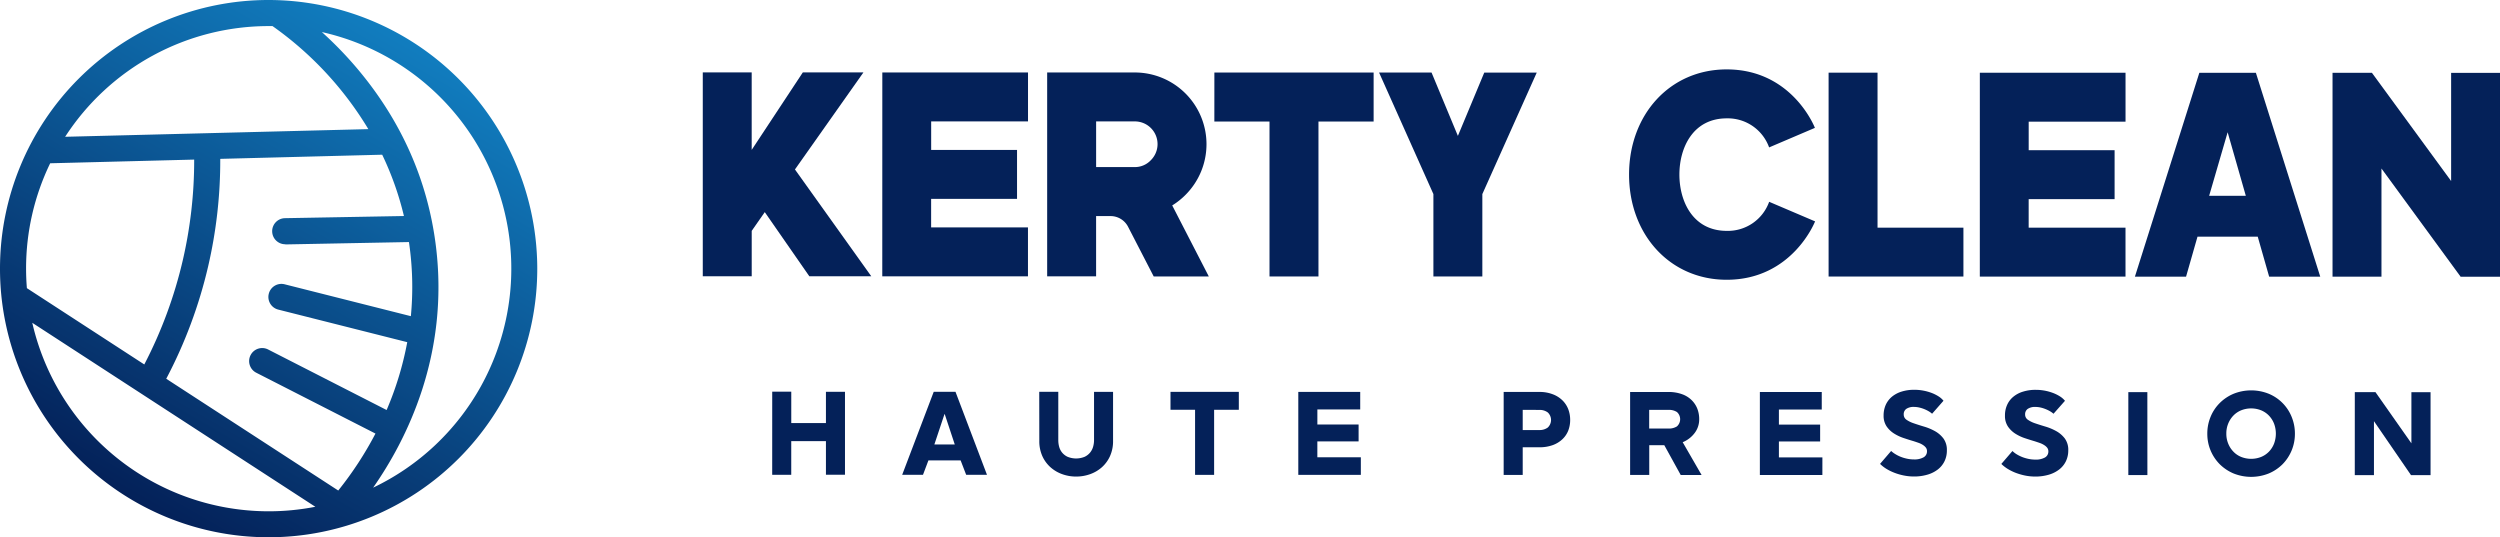 <svg xmlns="http://www.w3.org/2000/svg" xmlns:xlink="http://www.w3.org/1999/xlink" viewBox="0 0 1161.71 249.66"><defs><style>.cls-1{fill:#042159;}.cls-2{fill:url(#Dégradé_sans_nom_6);}</style><linearGradient id="Dégradé_sans_nom_6" x1="62.43" y1="232.91" x2="187.23" y2="16.75" gradientUnits="userSpaceOnUse"><stop offset="0" stop-color="#042159"/><stop offset="1" stop-color="#117dbf"/></linearGradient></defs><title>logo-kerty-cleanFichier 4</title><g id="Calque_2" data-name="Calque 2"><g id="Calque_5" data-name="Calque 5"><path class="cls-1" d="M369.4,78.74l35.48,49.65H376.09L355.38,98.57l-6.07,8.71v21.1H326.57l0-94.73h22.73v36l23.76-36h28.16Z"/><path class="cls-1" d="M410,33.66l67.7,0V56.41h-45V69.67H472.6V92.41H432.68v13.26h45v22.74l-67.7,0Z"/><path class="cls-1" d="M544.71,95.46l17,33H536.11l-11.87-23a9.15,9.15,0,0,0-8.33-5.05h-6.57v28H486.6l0-94.73h40.67A33.32,33.32,0,0,1,550.9,90.54,33.64,33.64,0,0,1,544.71,95.46ZM509.35,77.64h17.93a10.13,10.13,0,0,0,7.46-3.16,10.54,10.54,0,0,0-7.45-18.06H509.35Z"/><path class="cls-1" d="M564.3,33.7l74,0V56.46H612.67l0,72H589.92v-72H564.29Z"/><path class="cls-1" d="M714.1,33.74,688.82,90.19v38.27H666.08V90.19L640.84,33.72h24.38l12.24,29.43,12.26-29.42Z"/><path class="cls-1" d="M780.39,81.12c0,12.51,6.31,26.15,22,26.16a20.38,20.38,0,0,0,19.71-13.51l21.34,9.1S832.92,130,802.36,130C776,130,757,109,757,81.12s19-48.88,45.36-48.87c30.57,0,41,27.17,41,27.17L822.08,68.5A20.4,20.4,0,0,0,802.37,55C786.71,55,780.39,68.62,780.39,81.12Z"/><path class="cls-1" d="M872.46,105.78h39.91v22.73H849.72l0-94.73h22.74Z"/><path class="cls-1" d="M920,33.8h67.7V56.55h-45V69.8h39.92V92.54H942.69V105.8h45v22.73l-67.7,0Z"/><path class="cls-1" d="M1022,33.82h26.27l29.91,94.74h-23.74l-5.3-18.57h-28l-5.31,18.56H992.06ZM1043.6,91l-8.45-29.55L1026.55,91Z"/><path class="cls-1" d="M1139,33.85h22.73l0,94.73h-18.32L1106.63,78.3v50.27h-22.74l0-94.73h18.31L1139,84.12Z"/><path class="cls-1" d="M358.84,182h8.85v14.59H383.8V182.05h8.85V220.6h-8.85V205H367.68v15.64h-8.85Z"/><path class="cls-1" d="M433.89,182.06H444l14.63,38.56h-9.67l-2.57-6.67H431.42l-2.52,6.68h-9.67Zm.29,24.49h9.49L439,192.43h-.11Z"/><path class="cls-1" d="M482.92,182.07h8.85v22.55a11.85,11.85,0,0,0,.38,2.9,7.43,7.43,0,0,0,1.35,2.73,7.31,7.31,0,0,0,2.55,2,10.45,10.45,0,0,0,8,0,7.36,7.36,0,0,0,2.54-2,7.54,7.54,0,0,0,1.38-2.72,11.14,11.14,0,0,0,.41-2.9V182.08h8.84v22.79a16.76,16.76,0,0,1-1.41,7.06,15.53,15.53,0,0,1-3.78,5.19,16.63,16.63,0,0,1-5.48,3.22,19.18,19.18,0,0,1-6.5,1.11,18.89,18.89,0,0,1-6.47-1.12,16.52,16.52,0,0,1-5.45-3.22,15.43,15.43,0,0,1-3.78-5.19,16.76,16.76,0,0,1-1.4-7.06Z"/><path class="cls-1" d="M575.66,190.42H564.18v30.24h-8.85V190.41H543.91v-8.32h31.75Z"/><path class="cls-1" d="M632.36,220.66H603.3V182.11h28.77v8.15H612.16v7h19.16v7.85H612.15v7.38h20.21Z"/><path class="cls-1" d="M707.58,207.85v12.83h-8.85V182.13h16.58a16.94,16.94,0,0,1,6.18,1.06A13,13,0,0,1,726,186a11.69,11.69,0,0,1,2.73,4.12,13.83,13.83,0,0,1,.9,5,13.61,13.61,0,0,1-.9,5,11.21,11.21,0,0,1-2.73,4,13,13,0,0,1-4.48,2.72,17.73,17.73,0,0,1-6.18,1Zm0-17.4v9.38h7.73a6.24,6.24,0,0,0,3.92-1.17,4.81,4.81,0,0,0,0-7,6.29,6.29,0,0,0-3.93-1.18Z"/><path class="cls-1" d="M757.49,220.69V182.15h17.87a18.22,18.22,0,0,1,6.18,1,12.16,12.16,0,0,1,4.45,2.7,11.46,11.46,0,0,1,2.7,4,13.28,13.28,0,0,1,.9,4.92,10.41,10.41,0,0,1-2.11,6.44,13.23,13.23,0,0,1-5.56,4.28l8.78,15.23H781l-7.62-13.83h-7V220.7Zm8.86-30.22v8.67h9a6.9,6.9,0,0,0,3.89-1,4.47,4.47,0,0,0,0-6.68,6.83,6.83,0,0,0-3.89-1Z"/><path class="cls-1" d="M846.83,220.72H817.78V182.16h28.76v8.14H826.63v7h19.16v7.85H826.63v7.38h20.21Z"/><path class="cls-1" d="M897.81,192.26a9.54,9.54,0,0,0-1.67-1.2,15.4,15.4,0,0,0-2.08-1,15,15,0,0,0-2.28-.7,10.53,10.53,0,0,0-2.35-.27,6,6,0,0,0-3.6.91,3,3,0,0,0-1.2,2.55,2.92,2.92,0,0,0,1.26,2.49,12.77,12.77,0,0,0,3.25,1.61q2.16.76,4.86,1.56a24.94,24.94,0,0,1,5.07,2.1,12.91,12.91,0,0,1,4,3.43,9,9,0,0,1,1.61,5.57,11.29,11.29,0,0,1-1.09,5,10.62,10.62,0,0,1-3.1,3.83,14.36,14.36,0,0,1-4.87,2.43,21.75,21.75,0,0,1-6.29.85,23.54,23.54,0,0,1-4.66-.47,26.31,26.31,0,0,1-4.36-1.26,22.55,22.55,0,0,1-3.75-1.84,16.28,16.28,0,0,1-2.93-2.29l5.15-6A11.05,11.05,0,0,0,880.7,211a15.82,15.82,0,0,0,2.57,1.29,17.79,17.79,0,0,0,3,.88,15.07,15.07,0,0,0,3.14.32,8.6,8.6,0,0,0,4.48-1,3.15,3.15,0,0,0,1.55-2.84,2.63,2.63,0,0,0-.49-1.61,5.39,5.39,0,0,0-1.35-1.23,9,9,0,0,0-2-1c-.77-.27-1.58-.55-2.43-.82q-2.24-.65-4.66-1.47a20.12,20.12,0,0,1-4.48-2.14,11.66,11.66,0,0,1-3.4-3.31,8.8,8.8,0,0,1-1.35-5,12,12,0,0,1,1-4.95,10.67,10.67,0,0,1,2.84-3.75,13.25,13.25,0,0,1,4.52-2.4,19.33,19.33,0,0,1,5.94-.84,21.73,21.73,0,0,1,4.13.38,22.16,22.16,0,0,1,3.81,1.05,17.89,17.89,0,0,1,3.25,1.61,9.35,9.35,0,0,1,2.34,2.05Z"/><path class="cls-1" d="M954.23,192.27a9.54,9.54,0,0,0-1.67-1.2,16,16,0,0,0-2.08-1,15.17,15.17,0,0,0-2.29-.71,11,11,0,0,0-2.34-.26,5.9,5.9,0,0,0-3.6.91,3,3,0,0,0-1.21,2.54,2.89,2.89,0,0,0,1.26,2.49,12.94,12.94,0,0,0,3.25,1.62q2.18.75,4.87,1.55a24.88,24.88,0,0,1,5.06,2.11,12.82,12.82,0,0,1,4,3.43,8.93,8.93,0,0,1,1.61,5.56,11.43,11.43,0,0,1-1.09,5,10.68,10.68,0,0,1-3.11,3.84A14.58,14.58,0,0,1,952,220.6a22.12,22.12,0,0,1-6.3.85,23.51,23.51,0,0,1-4.65-.47,28.52,28.52,0,0,1-4.37-1.26,23,23,0,0,1-3.75-1.85,16.18,16.18,0,0,1-2.93-2.29l5.16-6a11,11,0,0,0,1.93,1.5,17.25,17.25,0,0,0,2.58,1.29,18.48,18.48,0,0,0,3,.88,15.68,15.68,0,0,0,3.13.32,8.51,8.51,0,0,0,4.49-1,3.14,3.14,0,0,0,1.55-2.84,2.66,2.66,0,0,0-.5-1.61,5.06,5.06,0,0,0-1.35-1.23,9.7,9.7,0,0,0-2-1c-.76-.27-1.57-.54-2.43-.82q-2.22-.65-4.65-1.46a20.2,20.2,0,0,1-4.49-2.14,11.66,11.66,0,0,1-3.39-3.32,8.75,8.75,0,0,1-1.35-5,11.74,11.74,0,0,1,1-5,10.38,10.38,0,0,1,2.84-3.75,12.86,12.86,0,0,1,4.51-2.4,19.44,19.44,0,0,1,6-.85,22.66,22.66,0,0,1,4.13.38,23.39,23.39,0,0,1,3.81,1.06,17.27,17.27,0,0,1,3.25,1.61,9.51,9.51,0,0,1,2.34,2.05Z"/><path class="cls-1" d="M997.86,220.76H989V182.21h8.84Z"/><path class="cls-1" d="M1025.7,201.55a20.3,20.3,0,0,1,1.52-7.85,19.41,19.41,0,0,1,4.25-6.41,20.12,20.12,0,0,1,6.44-4.31,21.94,21.94,0,0,1,16.35,0,19.52,19.52,0,0,1,10.63,10.73,20.48,20.48,0,0,1,1.52,7.85,20.07,20.07,0,0,1-5.74,14.15,19.89,19.89,0,0,1-6.42,4.3,21.94,21.94,0,0,1-16.35,0,20.39,20.39,0,0,1-6.44-4.31,20,20,0,0,1-5.76-14.15Zm8.84-.06a12,12,0,0,0,.88,4.66,11.45,11.45,0,0,0,2.4,3.72,10.42,10.42,0,0,0,3.63,2.46,12.62,12.62,0,0,0,9.26,0,10.73,10.73,0,0,0,3.63-2.45,11.26,11.26,0,0,0,2.37-3.72,13.27,13.27,0,0,0,0-9.32,11.35,11.35,0,0,0-2.38-3.72,10.7,10.7,0,0,0-3.63-2.46,12.59,12.59,0,0,0-9.25,0,10.56,10.56,0,0,0-3.64,2.46,11.79,11.79,0,0,0-2.4,3.72A12,12,0,0,0,1034.54,201.49Z"/><path class="cls-1" d="M1094.24,182.23h9.61L1120.54,206V182.24h8.9v38.55h-9.08l-17.22-25.08v25.07h-8.91Z"/><path class="cls-2" d="M124.86,0a124.83,124.83,0,1,0,124.8,124.86A125,125,0,0,0,124.86,0Zm0,12.12,1.77,0A158.69,158.69,0,0,1,171.16,60L30.27,63.56A112.72,112.72,0,0,1,124.86,12.12Zm7.73,101.46h.12l57.32-1.1c.15,1,.28,2,.41,3a141.7,141.7,0,0,1,.48,31.44l-58.64-14.81a6.06,6.06,0,0,0-3,11.75L189.24,159a149.07,149.07,0,0,1-9.58,31.53L124.59,162.4a6.06,6.06,0,0,0-5.51,10.8l55.39,28.27a161.52,161.52,0,0,1-17.29,26.47L77.25,176a217.44,217.44,0,0,0,19.46-52.18,217.62,217.62,0,0,0,5.64-50l75.25-1.93a141.08,141.08,0,0,1,10.1,28.49l-55.22,1a6.06,6.06,0,0,0,.11,12.12ZM23.32,75.87l66.91-1.71a205.64,205.64,0,0,1-5.32,46.9,205.65,205.65,0,0,1-17.86,48.3L12.49,133.9c-.24-3-.37-6-.37-9.1A112,112,0,0,1,23.32,75.87ZM15,150l131.53,85.49A112.71,112.71,0,0,1,15,150Zm158.39,76.6c15.4-22,35.56-61.67,29.12-112.61-3.78-30-15.82-57.3-35.78-81.26a174,174,0,0,0-17.16-17.83,112.7,112.7,0,0,1,23.82,211.7Z"/></g></g></svg>